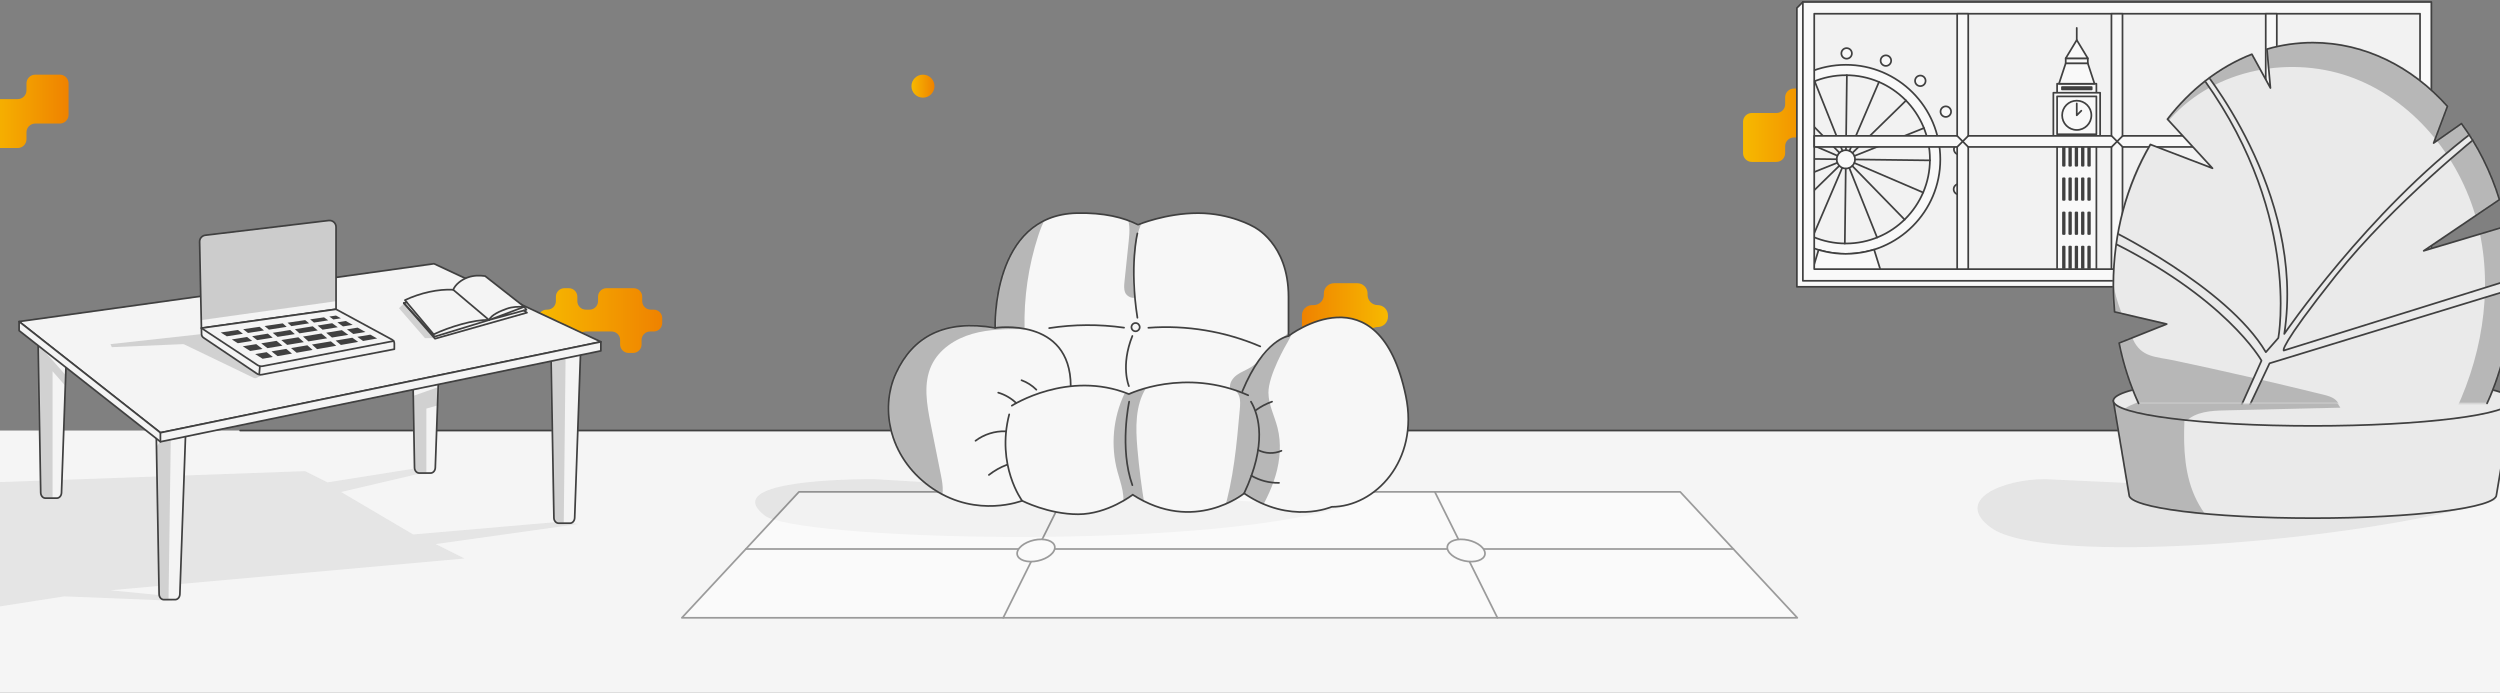 <?xml version="1.0" encoding="UTF-8"?>
<svg xmlns="http://www.w3.org/2000/svg" width="1440" height="399" viewBox="0 0 1440 399" fill="none">
  <rect x="0" y="0" width="1440" height="399" fill="#808080" stroke="none"/>
  <path d="M1538.84 248H-98.839V399H1538.84V248Z" fill="#F5F5F5"></path>
  <path opacity="0.25" d="M250.883 313.385L333 301.846L323.312 300.462L237.965 307.846L196.445 283.385L247.653 271.385L237.965 270L188.603 277.846L175.685 271.385L-4.696 277.846L-12.5 303.5L-4.696 350L37 343.5L99 346V343.5L63.5 340L267.491 321.692L250.883 313.385Z" fill="#B7B7B7"></path>
  <path opacity="0.25" d="M1146.91 304C1177.33 326.172 1355.41 312.5 1437.91 288L1177.91 276C1153.46 276 1124.96 288 1146.91 304Z" fill="#B7B7B7"></path>
  <path opacity="0.25" d="M440.543 297C458.043 310.5 686.543 317.924 773.543 292L503.544 276C473.268 276 417.196 278.989 440.543 297Z" fill="#B7B7B7"></path>
  <g opacity="0.5">
    <path d="M392.748 355.85H1035.25L967.808 283.328H460.192L392.748 355.85Z" fill="white" stroke="#404040" stroke-linecap="round" stroke-linejoin="round"></path>
    <path d="M613.89 283.328L577.841 355.85" stroke="#404040" stroke-linecap="round" stroke-linejoin="round"></path>
    <path d="M862.52 355.85L826.471 283.328" stroke="#404040" stroke-linecap="round" stroke-linejoin="round"></path>
    <path d="M998.41 316.234H429.605" stroke="#404040" stroke-linecap="round" stroke-linejoin="round"></path>
    <path d="M607.095 317.252C608.876 313.704 605.674 310.762 599.943 310.659C594.211 310.556 588.136 313.364 586.355 316.897C584.574 320.43 587.777 323.387 593.508 323.49C599.239 323.593 605.315 320.785 607.095 317.252Z" fill="white" stroke="#404040" stroke-linecap="round" stroke-linejoin="round"></path>
    <path d="M854.873 316.897C856.654 320.445 853.452 323.387 847.72 323.49C841.989 323.593 835.914 320.785 834.133 317.252C832.352 313.719 835.555 310.762 841.286 310.659C847.017 310.556 853.093 313.364 854.873 316.897Z" fill="white" stroke="#404040" stroke-linecap="round" stroke-linejoin="round"></path>
  </g>
  <path d="M1443.34 248H138.355" stroke="#404040" stroke-linecap="round" stroke-linejoin="round"></path>
  <path d="M15.25 48.05V52.04C15.25 54.83 12.99 57.09 10.2 57.09H-3.95C-6.74 57.09 -9 59.35 -9 62.14V80.21C-9 83 -6.74 85.26 -3.95 85.26H10.2C12.99 85.26 15.25 83 15.25 80.21V76.22C15.25 73.43 17.51 71.17 20.3 71.17H34.45C37.24 71.17 39.5 68.91 39.5 66.12V48.05C39.5 45.26 37.24 43 34.45 43H20.3C17.51 43 15.25 45.26 15.25 48.05Z" fill="url(#paint0_linear_513_119168)"></path>
  <path d="M369.91 173.46V170.9C369.91 168.2 367.72 166 365.01 166H349.37C346.67 166 344.47 168.19 344.47 170.9V173.46C344.47 176.16 342.28 178.36 339.57 178.36H337.45C334.75 178.36 332.55 176.17 332.55 173.46V170.9C332.55 168.2 330.36 166 327.65 166H325.09C322.39 166 320.19 168.19 320.19 170.9V173.46C320.19 176.16 318 178.36 315.29 178.36H314.9C312.2 178.36 310 180.55 310 183.26V186.04C310 188.74 312.19 190.94 314.9 190.94H315.29C317.99 190.94 320.19 193.13 320.19 195.84V198.4C320.19 201.1 322.38 203.3 325.09 203.3H327.65C330.35 203.3 332.55 201.11 332.55 198.4V195.84C332.55 193.14 334.74 190.94 337.45 190.94H352.29C354.99 190.94 357.19 193.13 357.19 195.84V198.4C357.19 201.1 359.38 203.3 362.09 203.3H364.65C367.35 203.3 369.55 201.11 369.55 198.4V195.84C369.55 193.14 371.74 190.94 374.45 190.94H376.54C379.24 190.94 381.44 188.75 381.44 186.04V183.26C381.44 180.56 379.25 178.36 376.54 178.36H374.82C372.12 178.36 369.92 176.17 369.92 173.46H369.91Z" fill="url(#paint1_linear_513_119168)"></path>
  <path d="M1028.25 56.05V60.04C1028.25 62.83 1025.99 65.09 1023.2 65.09H1009.05C1006.26 65.09 1004 67.35 1004 70.14V88.21C1004 91 1006.26 93.26 1009.05 93.26H1023.2C1025.99 93.26 1028.25 91 1028.25 88.21V84.22C1028.25 81.43 1030.51 79.17 1033.3 79.17H1047.45C1050.24 79.17 1052.5 76.91 1052.5 74.12V56.05C1052.5 53.26 1050.24 51 1047.45 51H1033.3C1030.51 51 1028.25 53.26 1028.25 56.05Z" fill="url(#paint2_linear_513_119168)"></path>
  <path d="M787.719 195.099L787.719 194.229C787.719 190.989 790.349 188.359 793.589 188.359C796.829 188.359 799.459 185.729 799.459 182.489L799.459 181.619C799.459 178.379 796.829 175.749 793.589 175.749C790.349 175.749 787.719 173.119 787.719 169.879L787.719 169.009C787.719 165.769 785.089 163.139 781.849 163.139L768.399 163.139C765.159 163.139 762.529 165.769 762.529 169.009L762.529 169.879C762.529 173.119 759.899 175.749 756.659 175.749L755.789 175.749C752.549 175.749 749.919 178.379 749.919 181.619L749.919 195.099C749.919 198.339 752.549 200.969 755.789 200.969L781.849 200.969C785.089 200.969 787.719 198.339 787.719 195.099Z" fill="url(#paint3_linear_513_119168)"></path>
  <path d="M538.25 49.625C538.25 45.966 535.284 43 531.625 43C527.966 43 525 45.966 525 49.625C525 53.284 527.966 56.25 531.625 56.25C535.284 56.25 538.25 53.284 538.25 49.625Z" fill="url(#paint4_linear_513_119168)"></path>
  <path d="M1035 165.216H1397.02L1400.47 161.76L1038.45 1.141L1035 4.597V165.216Z" fill="#F9F9F9" stroke="#404040" stroke-linecap="round" stroke-linejoin="round"></path>
  <path d="M1400.47 1.141H1038.45V161.76H1400.47V1.141Z" fill="#F9F9F9" stroke="#404040" stroke-linecap="round" stroke-linejoin="round"></path>
  <path d="M1393.94 7.898H1045V155.003H1393.94V7.898Z" fill="#F2F2F2"></path>
  <mask id="mask0_513_119168" style="mask-type:luminance" maskUnits="userSpaceOnUse" x="1045" y="7" width="349" height="148">
    <path d="M1393.94 7.898H1045V155.003H1393.94V7.898Z" fill="white"></path>
  </mask>
  <g mask="url(#mask0_513_119168)">
    <path d="M1292.07 157.434V114.724C1292.07 76.611 1299.92 45.711 1309.6 45.711C1319.27 45.711 1327.12 76.611 1327.12 114.724V157.434H1292.06H1292.07Z" fill="#F9F9F9"></path>
    <mask id="mask1_513_119168" style="mask-type:luminance" maskUnits="userSpaceOnUse" x="1292" y="45" width="36" height="113">
      <path d="M1292.07 157.426V114.716C1292.07 76.603 1299.92 45.703 1309.6 45.703C1319.27 45.703 1327.12 76.603 1327.12 114.716V157.426H1292.06H1292.07Z" fill="white"></path>
    </mask>
    <g mask="url(#mask1_513_119168)">
      <path d="M1315.13 43.399C1315.13 43.399 1303.83 42.696 1297.39 87.238L1296.02 168.579L1286.64 168.314L1287.71 85.855C1287.71 85.855 1291.29 43.411 1315.12 43.411L1315.13 43.399Z" fill="#B7B7B7"></path>
      <path d="M1320.02 59.203H1299.18" stroke="#404040" stroke-miterlimit="10"></path>
      <path d="M1303.32 59.203L1326.94 104.413" stroke="#404040" stroke-miterlimit="10"></path>
      <path d="M1312.01 59.203L1325.41 84.85" stroke="#404040" stroke-miterlimit="10"></path>
      <path d="M1297.39 65.203L1327.13 119.895L1306.24 157.42" stroke="#404040" stroke-miterlimit="10"></path>
      <path d="M1294.87 77.281L1327.13 135.798L1314.81 157.424" stroke="#404040" stroke-miterlimit="10"></path>
      <path d="M1293.26 89.656L1326.94 151.434" stroke="#404040" stroke-miterlimit="10"></path>
      <path d="M1292.14 108.492L1319.11 157.423" stroke="#404040" stroke-miterlimit="10"></path>
      <path d="M1292.07 123.633L1310.48 157.425" stroke="#404040" stroke-miterlimit="10"></path>
      <path d="M1292.07 139.867L1301.63 157.426" stroke="#404040" stroke-miterlimit="10"></path>
      <path d="M1306.24 59.203L1296.02 79.365" stroke="#404040" stroke-miterlimit="10"></path>
      <path d="M1315.13 59.203L1292.36 102.247" stroke="#404040" stroke-miterlimit="10"></path>
      <path d="M1321.53 64.156L1294.87 112.972" stroke="#404040" stroke-miterlimit="10"></path>
      <path d="M1324.1 75.898L1292.36 135.798" stroke="#404040" stroke-miterlimit="10"></path>
      <path d="M1325.83 88.57L1292.07 152.283" stroke="#404040" stroke-miterlimit="10"></path>
      <path d="M1326.94 104.414L1297.39 157.424" stroke="#404040" stroke-miterlimit="10"></path>
    </g>
    <path d="M1292.07 157.434V114.724C1292.07 76.611 1299.92 45.711 1309.6 45.711C1319.27 45.711 1327.12 76.611 1327.12 114.724V157.434H1292.06H1292.07Z" stroke="#404040" stroke-linecap="round" stroke-linejoin="round"></path>
    <path d="M1361.63 112.842H1327.12L1327.02 106.805H1361.63V112.842Z" fill="#F9F9F9" stroke="#404040" stroke-linecap="round" stroke-linejoin="round"></path>
    <path d="M1345.81 106.805H1343.5V112.842H1345.81V106.805Z" stroke="#404040" stroke-miterlimit="10"></path>
    <path d="M1375.54 99.164H1361.63V144.028H1375.54V99.164Z" fill="#F9F9F9" stroke="#404040" stroke-linecap="round" stroke-linejoin="round"></path>
    <path d="M1396.73 144.031H1327.13" stroke="#404040" stroke-miterlimit="10"></path>
    <path d="M1327.13 146.613C1327.13 146.613 1339.34 145.991 1358.15 151.809" stroke="#404040" stroke-miterlimit="10"></path>
    <path d="M1379.29 144.031H1358.14V157.431H1379.29V144.031Z" fill="#F9F9F9" stroke="#404040" stroke-linecap="round" stroke-linejoin="round"></path>
    <path d="M1351.28 149.896V144.031" stroke="#404040" stroke-miterlimit="10"></path>
    <path d="M1343.3 148.156V144.031" stroke="#404040" stroke-miterlimit="10"></path>
    <path d="M1335.45 147.027V144.031" stroke="#404040" stroke-miterlimit="10"></path>
    <path d="M1375.52 115.859C1375.52 115.859 1383.06 130.238 1396.72 137.531" stroke="#404040" stroke-miterlimit="10"></path>
    <path d="M1391.35 134.109V144.029" stroke="#404040" stroke-miterlimit="10"></path>
    <path d="M1383.44 126.844V144.034" stroke="#404040" stroke-miterlimit="10"></path>
    <path d="M1375.54 129.07H1361.63V144.037H1375.54V129.07Z" fill="#F9F9F9" stroke="#404040" stroke-linecap="round" stroke-linejoin="round"></path>
    <path d="M1375.54 115.859H1361.63V129.063H1375.54V115.859Z" fill="#F9F9F9" stroke="#404040" stroke-linecap="round" stroke-linejoin="round"></path>
    <path d="M1375.54 105.656H1361.63V115.864H1375.54V105.656Z" fill="#F9F9F9" stroke="#404040" stroke-linecap="round" stroke-linejoin="round"></path>
    <path d="M1371.19 105.65H1365.96V98.023L1368.57 83.414L1371.19 98.023V105.65Z" fill="#F9F9F9" stroke="#404040" stroke-linecap="round" stroke-linejoin="round"></path>
    <path d="M1365.96 105.656H1361.63V98.028L1363.8 89.883L1365.96 98.028V105.656Z" fill="#F9F9F9" stroke="#404040" stroke-linecap="round" stroke-linejoin="round"></path>
    <path d="M1375.52 105.656H1371.19V98.028L1373.36 89.883L1375.52 98.028V105.656Z" fill="#F9F9F9" stroke="#404040" stroke-linecap="round" stroke-linejoin="round"></path>
    <path d="M1370.3 108.641H1366.97V111.97H1370.3V108.641Z" fill="#404040"></path>
    <path d="M1370.3 120.805H1366.97V124.134H1370.3V120.805Z" fill="#404040"></path>
    <path d="M1370.3 135.438H1366.97V138.767H1370.3V135.438Z" fill="#404040"></path>
    <path d="M1207.52 48.227H1184.89V155.617H1207.52V48.227Z" fill="#F9F9F9" stroke="#404040" stroke-linecap="round" stroke-linejoin="round"></path>
    <path d="M1209.68 53.422H1182.74V79.414H1209.68V53.422Z" fill="#F9F9F9" stroke="#404040" stroke-linecap="round" stroke-linejoin="round"></path>
    <path d="M1207.52 55.508H1184.89V77.341H1207.52V55.508Z" fill="#F9F9F9" stroke="#404040" stroke-linecap="round" stroke-linejoin="round"></path>
    <path d="M1196.21 74.852C1200.86 74.852 1204.63 71.076 1204.63 66.418C1204.63 61.76 1200.86 57.984 1196.21 57.984C1191.56 57.984 1187.79 61.76 1187.79 66.418C1187.79 71.076 1191.56 74.852 1196.21 74.852Z" stroke="#404040" stroke-linecap="round" stroke-linejoin="round"></path>
    <path d="M1196.21 59.578V66.422L1198.85 63.772" stroke="#404040" stroke-linecap="round" stroke-linejoin="round"></path>
    <path d="M1206.44 48.224H1185.97L1189.85 36.438H1202.57L1206.44 48.224Z" fill="#F9F9F9" stroke="#404040" stroke-linecap="round" stroke-linejoin="round"></path>
    <path d="M1202.58 33.594H1189.85V36.44H1202.58V33.594Z" fill="#F9F9F9" stroke="#404040" stroke-linecap="round" stroke-linejoin="round"></path>
    <path d="M1196.21 23.055L1189.85 33.597H1202.58L1196.21 23.055Z" fill="#F9F9F9" stroke="#404040" stroke-linecap="round" stroke-linejoin="round"></path>
    <path d="M1196.21 23.053V16.094" stroke="#404040" stroke-linecap="round" stroke-linejoin="round"></path>
    <path d="M1204.82 49.656H1187.68C1187.41 49.656 1187.19 49.878 1187.19 50.152V51.511C1187.19 51.785 1187.41 52.007 1187.68 52.007H1204.82C1205.09 52.007 1205.31 51.785 1205.31 51.511V50.152C1205.31 49.878 1205.09 49.656 1204.82 49.656Z" fill="#404040"></path>
    <path d="M1189.18 82.539H1188.33C1188.03 82.539 1187.79 82.781 1187.79 83.081V95.408C1187.79 95.707 1188.03 95.95 1188.33 95.95H1189.18C1189.48 95.95 1189.72 95.707 1189.72 95.408V83.081C1189.72 82.781 1189.48 82.539 1189.18 82.539Z" fill="#404040"></path>
    <path d="M1192.82 82.539H1191.96C1191.67 82.539 1191.42 82.781 1191.42 83.081V95.408C1191.42 95.707 1191.67 95.95 1191.96 95.95H1192.82C1193.11 95.95 1193.36 95.707 1193.36 95.408V83.081C1193.36 82.781 1193.11 82.539 1192.82 82.539Z" fill="#404040"></path>
    <path d="M1196.44 82.539H1195.59C1195.29 82.539 1195.05 82.781 1195.05 83.081V95.408C1195.05 95.707 1195.29 95.95 1195.59 95.95H1196.44C1196.74 95.95 1196.98 95.707 1196.98 95.408V83.081C1196.98 82.781 1196.74 82.539 1196.44 82.539Z" fill="#404040"></path>
    <path d="M1200.08 82.539H1199.23C1198.93 82.539 1198.69 82.781 1198.69 83.081V95.408C1198.69 95.707 1198.93 95.95 1199.23 95.95H1200.08C1200.38 95.95 1200.62 95.707 1200.62 95.408V83.081C1200.62 82.781 1200.38 82.539 1200.08 82.539Z" fill="#404040"></path>
    <path d="M1203.71 82.539H1202.86C1202.56 82.539 1202.32 82.781 1202.32 83.081V95.408C1202.32 95.707 1202.56 95.95 1202.86 95.95H1203.71C1204.01 95.95 1204.26 95.707 1204.26 95.408V83.081C1204.26 82.781 1204.01 82.539 1203.71 82.539Z" fill="#404040"></path>
    <path d="M1189.18 102.203H1188.33C1188.03 102.203 1187.79 102.446 1187.79 102.745V115.072C1187.79 115.372 1188.03 115.614 1188.33 115.614H1189.18C1189.48 115.614 1189.72 115.372 1189.72 115.072V102.745C1189.72 102.446 1189.48 102.203 1189.18 102.203Z" fill="#404040"></path>
    <path d="M1192.82 102.203H1191.96C1191.67 102.203 1191.42 102.446 1191.42 102.745V115.072C1191.42 115.372 1191.67 115.614 1191.96 115.614H1192.82C1193.11 115.614 1193.36 115.372 1193.36 115.072V102.745C1193.36 102.446 1193.11 102.203 1192.82 102.203Z" fill="#404040"></path>
    <path d="M1196.44 102.203H1195.59C1195.29 102.203 1195.05 102.446 1195.05 102.745V115.072C1195.05 115.372 1195.29 115.614 1195.59 115.614H1196.44C1196.74 115.614 1196.98 115.372 1196.98 115.072V102.745C1196.98 102.446 1196.74 102.203 1196.44 102.203Z" fill="#404040"></path>
    <path d="M1200.08 102.203H1199.23C1198.93 102.203 1198.69 102.446 1198.69 102.745V115.072C1198.69 115.372 1198.93 115.614 1199.23 115.614H1200.08C1200.38 115.614 1200.62 115.372 1200.62 115.072V102.745C1200.62 102.446 1200.38 102.203 1200.08 102.203Z" fill="#404040"></path>
    <path d="M1203.71 102.203H1202.86C1202.56 102.203 1202.32 102.446 1202.32 102.745V115.072C1202.32 115.372 1202.56 115.614 1202.86 115.614H1203.71C1204.01 115.614 1204.26 115.372 1204.26 115.072V102.745C1204.26 102.446 1204.01 102.203 1203.71 102.203Z" fill="#404040"></path>
    <path d="M1189.18 121.875H1188.33C1188.03 121.875 1187.79 122.117 1187.79 122.417V134.744C1187.79 135.043 1188.03 135.286 1188.33 135.286H1189.18C1189.48 135.286 1189.72 135.043 1189.72 134.744V122.417C1189.72 122.117 1189.48 121.875 1189.18 121.875Z" fill="#404040"></path>
    <path d="M1192.82 121.875H1191.96C1191.67 121.875 1191.42 122.117 1191.42 122.417V134.744C1191.42 135.043 1191.67 135.286 1191.96 135.286H1192.82C1193.11 135.286 1193.36 135.043 1193.36 134.744V122.417C1193.36 122.117 1193.11 121.875 1192.82 121.875Z" fill="#404040"></path>
    <path d="M1196.44 121.875H1195.59C1195.29 121.875 1195.05 122.117 1195.05 122.417V134.744C1195.05 135.043 1195.29 135.286 1195.59 135.286H1196.44C1196.74 135.286 1196.98 135.043 1196.98 134.744V122.417C1196.98 122.117 1196.74 121.875 1196.44 121.875Z" fill="#404040"></path>
    <path d="M1200.08 121.875H1199.23C1198.93 121.875 1198.69 122.117 1198.69 122.417V134.744C1198.69 135.043 1198.93 135.286 1199.23 135.286H1200.08C1200.38 135.286 1200.62 135.043 1200.62 134.744V122.417C1200.62 122.117 1200.38 121.875 1200.08 121.875Z" fill="#404040"></path>
    <path d="M1203.71 121.875H1202.86C1202.56 121.875 1202.32 122.117 1202.32 122.417V134.744C1202.32 135.043 1202.56 135.286 1202.86 135.286H1203.71C1204.01 135.286 1204.26 135.043 1204.26 134.744V122.417C1204.26 122.117 1204.01 121.875 1203.71 121.875Z" fill="#404040"></path>
    <path d="M1189.18 141.539H1188.33C1188.03 141.539 1187.79 141.782 1187.79 142.081V155.077C1187.79 155.376 1188.03 155.618 1188.33 155.618H1189.18C1189.48 155.618 1189.72 155.376 1189.72 155.077V142.081C1189.72 141.782 1189.48 141.539 1189.18 141.539Z" fill="#404040"></path>
    <path d="M1192.82 141.539H1191.96C1191.67 141.539 1191.42 141.782 1191.42 142.081V155.077C1191.42 155.376 1191.67 155.618 1191.96 155.618H1192.82C1193.11 155.618 1193.36 155.376 1193.36 155.077V142.081C1193.36 141.782 1193.11 141.539 1192.82 141.539Z" fill="#404040"></path>
    <path d="M1196.44 141.539H1195.59C1195.29 141.539 1195.05 141.782 1195.05 142.081V155.077C1195.05 155.376 1195.29 155.618 1195.59 155.618H1196.44C1196.74 155.618 1196.98 155.376 1196.98 155.077V142.081C1196.98 141.782 1196.74 141.539 1196.44 141.539Z" fill="#404040"></path>
    <path d="M1200.08 141.539H1199.23C1198.93 141.539 1198.69 141.782 1198.69 142.081V155.077C1198.69 155.376 1198.93 155.618 1199.23 155.618H1200.08C1200.38 155.618 1200.62 155.376 1200.62 155.077V142.081C1200.62 141.782 1200.38 141.539 1200.08 141.539Z" fill="#404040"></path>
    <path d="M1203.71 141.539H1202.86C1202.56 141.539 1202.32 141.782 1202.32 142.081V155.077C1202.32 155.376 1202.56 155.618 1202.86 155.618H1203.71C1204.01 155.618 1204.26 155.376 1204.26 155.077V142.081C1204.26 141.782 1204.01 141.539 1203.71 141.539Z" fill="#404040"></path>
    <path d="M1063.23 37.336C1033.19 37.336 1008.84 61.715 1008.84 91.786C1008.84 121.857 1033.19 146.236 1063.23 146.236C1093.26 146.236 1117.61 121.857 1117.61 91.786C1117.61 61.715 1093.26 37.336 1063.23 37.336ZM1063.23 140.256C1036.49 140.256 1014.82 118.55 1014.82 91.786C1014.82 65.022 1036.5 43.316 1063.23 43.316C1089.96 43.316 1111.64 65.022 1111.64 91.786C1111.64 118.55 1089.96 140.256 1063.23 140.256Z" fill="#F9F9F9" stroke="#404040" stroke-linecap="round" stroke-linejoin="round"></path>
    <path d="M1063.22 97.069C1066.13 97.069 1068.5 94.701 1068.5 91.781C1068.5 88.86 1066.13 86.492 1063.22 86.492C1060.3 86.492 1057.94 88.86 1057.94 91.781C1057.94 94.701 1060.3 97.069 1063.22 97.069Z" fill="#F9F9F9" stroke="#404040" stroke-linecap="round" stroke-linejoin="round"></path>
    <path d="M1063.15 97.133L1062.62 140.303" stroke="#404040" stroke-linecap="round" stroke-linejoin="round"></path>
    <path d="M1061.11 96.695L1044.13 136.386" stroke="#404040" stroke-linecap="round" stroke-linejoin="round"></path>
    <path d="M1059.4 95.523L1028.52 125.686" stroke="#404040" stroke-linecap="round" stroke-linejoin="round"></path>
    <path d="M1058.26 93.766L1018.21 109.803" stroke="#404040" stroke-linecap="round" stroke-linejoin="round"></path>
    <path d="M1057.88 91.718L1014.75 91.188" stroke="#404040" stroke-linecap="round" stroke-linejoin="round"></path>
    <path d="M1058.3 89.673L1018.66 72.656" stroke="#404040" stroke-linecap="round" stroke-linejoin="round"></path>
    <path d="M1059.49 87.955L1029.36 57.055" stroke="#404040" stroke-linecap="round" stroke-linejoin="round"></path>
    <path d="M1061.23 86.821L1045.21 46.727" stroke="#404040" stroke-linecap="round" stroke-linejoin="round"></path>
    <path d="M1063.27 86.44L1063.8 43.258" stroke="#404040" stroke-linecap="round" stroke-linejoin="round"></path>
    <path d="M1065.31 86.863L1082.31 47.172" stroke="#404040" stroke-linecap="round" stroke-linejoin="round"></path>
    <path d="M1067.04 88.038L1097.9 57.875" stroke="#404040" stroke-linecap="round" stroke-linejoin="round"></path>
    <path d="M1068.17 89.796L1108.22 73.758" stroke="#404040" stroke-linecap="round" stroke-linejoin="round"></path>
    <path d="M1068.56 91.844L1111.69 92.374" stroke="#404040" stroke-linecap="round" stroke-linejoin="round"></path>
    <path d="M1068.12 93.883L1107.76 110.9" stroke="#404040" stroke-linecap="round" stroke-linejoin="round"></path>
    <path d="M1066.95 95.609L1097.07 126.51" stroke="#404040" stroke-linecap="round" stroke-linejoin="round"></path>
    <path d="M1065.2 96.742L1081.21 136.837" stroke="#404040" stroke-linecap="round" stroke-linejoin="round"></path>
    <path d="M1063.65 33.802C1065.33 33.802 1066.69 32.44 1066.69 30.76C1066.69 29.081 1065.33 27.719 1063.65 27.719C1061.98 27.719 1060.62 29.081 1060.62 30.76C1060.62 32.44 1061.98 33.802 1063.65 33.802Z" fill="#F9F9F9" stroke="#404040" stroke-linecap="round" stroke-linejoin="round"></path>
    <path d="M1086.27 37.958C1087.94 37.958 1089.31 36.596 1089.31 34.917C1089.31 33.237 1087.94 31.875 1086.27 31.875C1084.59 31.875 1083.23 33.237 1083.23 34.917C1083.23 36.596 1084.59 37.958 1086.27 37.958Z" fill="#F9F9F9" stroke="#404040" stroke-linecap="round" stroke-linejoin="round"></path>
    <path d="M1106.11 49.599C1107.78 49.599 1109.14 48.237 1109.14 46.557C1109.14 44.877 1107.78 43.516 1106.11 43.516C1104.43 43.516 1103.07 44.877 1103.07 46.557C1103.07 48.237 1104.43 49.599 1106.11 49.599Z" fill="#F9F9F9" stroke="#404040" stroke-linecap="round" stroke-linejoin="round"></path>
    <path d="M1120.78 67.341C1122.46 67.341 1123.82 65.979 1123.82 64.299C1123.82 62.62 1122.46 61.258 1120.78 61.258C1119.1 61.258 1117.74 62.62 1117.74 64.299C1117.74 65.979 1119.1 67.341 1120.78 67.341Z" fill="#F9F9F9" stroke="#404040" stroke-linecap="round" stroke-linejoin="round"></path>
    <path d="M1128.5 89.021C1130.18 89.021 1131.54 87.659 1131.54 85.979C1131.54 84.299 1130.18 82.938 1128.5 82.938C1126.82 82.938 1125.46 84.299 1125.46 85.979C1125.46 87.659 1126.82 89.021 1128.5 89.021Z" fill="#F9F9F9" stroke="#404040" stroke-linecap="round" stroke-linejoin="round"></path>
    <path d="M1128.35 112.044C1130.03 112.044 1131.39 110.682 1131.39 109.003C1131.39 107.323 1130.03 105.961 1128.35 105.961C1126.67 105.961 1125.31 107.323 1125.31 109.003C1125.31 110.682 1126.67 112.044 1128.35 112.044Z" fill="#F9F9F9" stroke="#404040" stroke-linecap="round" stroke-linejoin="round"></path>
    <path d="M1063.23 146.227C1054.43 146.227 1047.51 143.911 1047.51 143.911L1041.63 163.405H1085.62L1079.48 143.75C1079.48 143.75 1072.03 146.216 1063.23 146.216V146.227Z" fill="#F9F9F9" stroke="#404040" stroke-linecap="round" stroke-linejoin="round"></path>
  </g>
  <path d="M1393.94 7.898H1045V155.003H1393.94V7.898Z" stroke="#404040" stroke-linecap="round" stroke-linejoin="round"></path>
  <path d="M1393.92 78.26H1311.44V7.898H1305.06V78.26H1222.56V7.898H1216.19V78.26H1133.7V7.898H1127.33V78.26H1045V84.642H1127.33V155.003H1133.7V84.642H1216.19V155.003H1222.56V84.642H1305.06V155.003H1311.44V84.642H1393.92V78.26Z" fill="#F9F9F9" stroke="#404040" stroke-linecap="round" stroke-linejoin="round"></path>
  <path d="M1311.44 84.648L1305.06 78.266" stroke="#404040" stroke-linecap="round" stroke-linejoin="round"></path>
  <path d="M1305.06 84.648L1311.44 78.266" stroke="#404040" stroke-linecap="round" stroke-linejoin="round"></path>
  <path d="M1222.66 84.648L1216.27 78.266" stroke="#404040" stroke-linecap="round" stroke-linejoin="round"></path>
  <path d="M1216.27 84.648L1222.66 78.266" stroke="#404040" stroke-linecap="round" stroke-linejoin="round"></path>
  <path d="M1133.7 84.648L1127.33 78.266" stroke="#404040" stroke-linecap="round" stroke-linejoin="round"></path>
  <path d="M1127.33 84.648L1133.7 78.266" stroke="#404040" stroke-linecap="round" stroke-linejoin="round"></path>
  <path d="M1217.28 230.82L1226.38 285.119C1226.38 292.486 1273.74 298.455 1332.17 298.455C1390.59 298.455 1437.95 292.486 1437.95 285.119L1447.05 230.82H1217.28Z" fill="#EAEAEA"></path>
  <mask id="mask2_513_119168" style="mask-type:luminance" maskUnits="userSpaceOnUse" x="1217" y="230" width="231" height="69">
    <path d="M1217.28 230.82L1226.38 285.119C1226.38 292.486 1273.74 298.455 1332.17 298.455C1390.59 298.455 1437.95 292.486 1437.95 285.119L1447.05 230.82H1217.28Z" fill="white"></path>
  </mask>
  <g mask="url(#mask2_513_119168)">
    <path d="M1258.85 230.995C1257.89 246.533 1256.97 262.405 1261.14 277.411C1265.31 292.402 1275.58 306.619 1290.42 311.236C1284.24 312.527 1278.1 314.289 1271.89 313.165C1252.73 309.733 1233.56 306.285 1214.4 302.852C1222.26 277.457 1219.31 249.267 1215.55 222.945C1228.58 228.899 1244.59 229.628 1258.85 230.995Z" fill="#B7B7B7"></path>
  </g>
  <path d="M1217.28 230.82L1226.38 285.119C1226.38 292.486 1273.74 298.455 1332.17 298.455C1390.59 298.455 1437.95 292.486 1437.95 285.119L1447.05 230.82H1217.28Z" stroke="#404040" stroke-linecap="round" stroke-linejoin="round"></path>
  <path d="M1332.17 245.316C1395.62 245.316 1447.05 238.828 1447.05 230.826C1447.05 222.823 1395.62 216.336 1332.17 216.336C1268.72 216.336 1217.28 222.823 1217.28 230.826C1217.28 238.828 1268.72 245.316 1332.17 245.316Z" fill="#EAEAEA"></path>
  <mask id="mask3_513_119168" style="mask-type:luminance" maskUnits="userSpaceOnUse" x="1217" y="216" width="231" height="30">
    <path d="M1332.17 245.316C1395.62 245.316 1447.05 238.828 1447.05 230.826C1447.05 222.823 1395.62 216.336 1332.17 216.336C1268.72 216.336 1217.28 222.823 1217.28 230.826C1217.28 238.828 1268.72 245.316 1332.17 245.316Z" fill="white"></path>
  </mask>
  <g mask="url(#mask3_513_119168)">
    <path d="M1335.5 235.108C1317.5 235.533 1299.5 235.959 1281.5 236.384C1273.53 236.566 1264.72 237.098 1259.07 242.748C1257.54 244.282 1256.33 246.135 1254.72 247.593C1251.29 250.707 1247.82 249.203 1243.75 248.565C1238.9 247.806 1234.07 246.834 1229.31 245.634C1225.81 244.753 1221.57 242.763 1221.76 239.163C1221.91 236.338 1224.79 234.546 1227.37 233.392C1249.97 223.231 1275.43 222.076 1300.17 221.074C1316.3 220.421 1338.29 218.932 1348.06 234.819C1343.86 234.926 1339.68 235.017 1335.47 235.123L1335.5 235.108Z" fill="#B7B7B7"></path>
  </g>
  <path d="M1332.17 245.316C1395.62 245.316 1447.05 238.828 1447.05 230.826C1447.05 222.823 1395.62 216.336 1332.17 216.336C1268.72 216.336 1217.28 222.823 1217.28 230.826C1217.28 238.828 1268.72 245.316 1332.17 245.316Z" stroke="#404040" stroke-linecap="round" stroke-linejoin="round"></path>
  <path d="M1432.53 232.342C1441.77 212.217 1447.05 189.009 1447.05 164.328C1447.05 152.572 1445.85 141.165 1443.61 130.26L1396.05 144.476L1439.68 114.98C1434.63 98.713 1427.16 83.889 1417.8 71.177L1401.77 82.401L1409.73 61.243C1389.3 38.476 1362.07 24.578 1332.17 24.578C1323.08 24.578 1314.23 25.869 1305.77 28.299L1307.77 50.687L1297.08 31.246C1278.31 38.567 1261.64 51.599 1248.46 68.655L1274.4 96.921L1238.62 83.221C1225.2 106.095 1217.29 134.103 1217.29 164.343C1217.29 169.507 1217.54 174.61 1217.99 179.638L1248.03 186.655L1220.6 197.591C1223.07 209.893 1226.87 221.573 1231.83 232.357" fill="#EAEAEA"></path>
  <mask id="mask4_513_119168" style="mask-type:luminance" maskUnits="userSpaceOnUse" x="1217" y="24" width="231" height="209">
    <path d="M1432.53 232.342C1441.77 212.217 1447.05 189.009 1447.05 164.328C1447.05 152.572 1445.85 141.165 1443.61 130.26L1396.05 144.476L1439.68 114.98C1434.63 98.713 1427.16 83.889 1417.8 71.177L1401.77 82.401L1409.73 61.243C1389.3 38.476 1362.07 24.578 1332.17 24.578C1323.08 24.578 1314.23 25.869 1305.77 28.299L1307.77 50.687L1297.08 31.246C1278.31 38.567 1261.64 51.599 1248.46 68.655L1274.4 96.921L1238.62 83.221C1225.2 106.095 1217.29 134.103 1217.29 164.343C1217.29 169.507 1217.54 174.61 1217.99 179.638L1248.03 186.655L1220.6 197.591C1223.07 209.893 1226.87 221.573 1231.83 232.357" fill="white"></path>
  </mask>
  <g mask="url(#mask4_513_119168)">
    <path d="M1332.62 243.398C1310.24 243.641 1287.87 243.869 1265.49 244.112C1254.67 244.234 1243.83 244.629 1233.09 244.947C1222.35 245.266 1223.76 237.718 1221.24 229.561C1219.72 224.656 1217.29 219.917 1215.63 215.041C1212.38 205.609 1209.8 195.934 1208.03 186.122C1204.48 166.59 1204.04 146.435 1207.55 126.857C1214.4 88.84 1237.09 53.056 1270.88 34.404C1294.21 21.524 1321.59 17.226 1348.2 18.745C1372.78 20.157 1398.57 27.281 1414.8 45.811C1423.89 56.184 1429.21 69.231 1434.1 82.126C1443.88 107.977 1452.62 134.664 1454.03 162.276C1455.44 189.889 1448.81 218.838 1430.86 239.844C1424.83 239.966 1417.35 240.74 1411.54 242.411C1429.24 208.222 1436.52 167.881 1427.51 130.441C1418.5 92.986 1392.12 59.192 1356.27 45.218C1320.42 31.245 1275.91 39.538 1250.26 68.244C1237.52 82.506 1229.87 100.565 1223.82 118.716C1219.13 132.765 1215.25 147.574 1217.14 162.261C1218.64 173.911 1223.73 184.846 1228.57 195.433C1233.41 206.019 1241.87 205.412 1252.19 207.599C1280.93 213.689 1309.59 220.251 1338.13 227.283C1340.78 227.936 1343.56 228.665 1345.55 230.549C1349.47 234.3 1347.29 239.875 1342.95 241.849C1339.77 243.292 1336.15 243.368 1332.65 243.398H1332.62Z" fill="#B7B7B7"></path>
    <path d="M1428.98 76.963C1428.98 76.963 1378.72 116.803 1345.53 158.586C1312.34 200.37 1315.39 201.919 1315.39 201.919L1459.11 157.052V162.854L1307.27 209.271L1293.36 238.676H1288.72L1302.63 207.721C1302.63 207.721 1282.15 170.965 1212.21 137.322L1213.76 131.52C1213.76 131.52 1282.72 164.935 1305.13 202.846L1312.32 194.674C1312.32 194.674 1326.26 119.673 1264.32 38.901L1266.54 37.078C1266.54 37.078 1328.49 110.074 1315.74 192.335C1315.74 192.335 1363.57 122.149 1424.92 75.642L1429 76.963H1428.98Z" fill="#EAEAEA" stroke="#404040" stroke-linecap="round" stroke-linejoin="round"></path>
  </g>
  <path d="M1432.53 232.342C1441.77 212.217 1447.05 189.009 1447.05 164.328C1447.05 152.572 1445.85 141.165 1443.61 130.26L1396.05 144.476L1439.68 114.98C1434.63 98.713 1427.16 83.889 1417.8 71.177L1401.77 82.401L1409.73 61.243C1389.3 38.476 1362.07 24.578 1332.17 24.578C1323.08 24.578 1314.23 25.869 1305.77 28.299L1307.77 50.687L1297.08 31.246C1278.31 38.567 1261.64 51.599 1248.46 68.655L1274.4 96.921L1238.62 83.221C1225.2 106.095 1217.29 134.103 1217.29 164.343C1217.29 169.507 1217.54 174.61 1217.99 179.638L1248.03 186.655L1220.6 197.591C1223.07 209.893 1226.87 221.573 1231.83 232.357" stroke="#404040" stroke-linecap="round" stroke-linejoin="round"></path>
  <path d="M652.448 284.926C652.448 284.926 638.07 296.211 620.977 296.211C603.883 296.211 588.741 288.427 588.741 288.427C588.741 288.427 563.109 298.539 537.851 281.816C512.592 265.093 506.379 235.929 516.089 214.923C525.799 193.917 544.064 183.805 573.192 188.87C573.192 188.87 570.867 123.915 620.196 122.759C635.915 122.385 647.305 125.291 655.521 129.438C655.521 129.438 671.477 122.759 690.116 122.759C708.754 122.759 721.977 130.543 721.977 130.543C721.977 130.543 742.178 139.873 742.178 170.991V193.544C742.178 193.544 794.24 153.486 809.772 228.163C817.529 265.484 791.897 291.945 767.046 291.945C767.046 291.945 743.298 302.397 716.613 284.161C716.613 284.161 687.824 307.785 652.448 284.943V284.926Z" fill="#F7F7F7"></path>
  <mask id="mask5_513_119168" style="mask-type:luminance" maskUnits="userSpaceOnUse" x="511" y="122" width="301" height="175">
    <path d="M652.448 284.918C652.448 284.918 638.07 296.203 620.977 296.203C603.883 296.203 588.741 288.419 588.741 288.419C588.741 288.419 563.109 298.531 537.851 281.808C512.592 265.085 506.379 235.922 516.089 214.916C525.799 193.91 544.064 183.798 573.192 188.862C573.192 188.862 570.867 123.907 620.196 122.751C635.915 122.377 647.305 125.283 655.521 129.43C655.521 129.43 671.477 122.751 690.116 122.751C708.754 122.751 721.977 130.535 721.977 130.535C721.977 130.535 742.178 139.865 742.178 170.983V193.536C742.178 193.536 794.24 153.478 809.772 228.155C817.529 265.476 791.897 291.937 767.046 291.937C767.046 291.937 743.298 302.389 716.613 284.154C716.613 284.154 687.824 307.777 652.448 284.935V284.918Z" fill="white"></path>
  </mask>
  <g mask="url(#mask5_513_119168)">
    <path d="M653.721 171.429C651.667 172.024 648.9 170.478 648.085 168.489C647.27 166.501 647.491 164.274 647.711 162.133C648.526 154.383 649.324 146.65 650.139 138.901C650.716 133.377 651.157 127.276 647.949 122.755C644.283 117.589 637.272 116.348 630.991 115.532C624.133 114.649 616.766 113.833 610.655 117.096C603.78 120.75 600.335 128.585 597.941 136.012C592.356 153.262 589.708 171.446 590.15 189.563C580.016 189.529 569.729 189.512 559.985 192.316C550.242 195.12 540.956 201.154 536.611 210.314C531.671 220.715 533.827 232.935 536.085 244.236C538.088 254.229 540.091 264.206 542.077 274.199C543.18 279.705 544.063 286.129 540.311 290.327C537.409 293.573 532.418 294.321 528.242 293.063C524.066 291.806 520.603 288.899 517.599 285.738C502.101 269.457 496.567 244.338 503.798 223.043C511.013 201.749 530.67 185.195 552.873 181.728C556.76 181.117 560.987 180.76 563.906 178.142C567.862 174.59 567.811 168.506 567.862 163.187C568.014 145.495 573.854 126.324 588.724 116.773C597.788 110.944 608.958 109.482 619.72 109.159C627.189 108.921 634.675 109.159 642.11 109.89C647.287 110.383 657.133 109.941 660.765 114.428C664.398 118.914 658.881 125.322 657.031 129.723C654.451 135.825 654.06 142.334 653.279 148.911C652.397 156.457 652.023 164.053 653.704 171.48L653.721 171.429Z" fill="#B7B7B7"></path>
    <path d="M722.927 298.79C727.816 290.922 732.179 282.662 734.776 273.773C737.373 264.885 738.137 255.317 735.845 246.343C734.131 239.613 730.702 233.206 730.617 226.255C730.498 216.194 741.006 198.23 741.006 198.23C741.006 198.23 744.978 191.585 744.197 190.837C743.399 190.09 738.816 194.848 737.865 195.392C730.956 199.318 727.188 207.306 720.466 211.537C717.886 213.152 714.949 214.172 712.488 215.939C710.026 217.707 708.006 220.63 708.533 223.638C711.028 223.791 713.031 225.966 713.795 228.346C714.559 230.725 714.338 233.308 714.117 235.789C712.335 255.929 710.519 276.238 704.611 295.578C710.417 296.292 717.478 296.649 722.91 298.807L722.927 298.79Z" fill="#B7B7B7"></path>
    <path d="M660.189 223.422C653.806 233.517 654.112 246.348 655.13 258.245C656.098 269.394 657.507 280.508 659.357 291.538C655.215 288.87 649.172 289.754 645.981 293.51C648.799 286.525 645.574 278.775 643.621 271.501C639.632 256.749 641.109 240.587 647.678 226.787C652.397 226.124 655.86 225.393 660.206 223.422H660.189Z" fill="#B7B7B7"></path>
  </g>
  <path d="M652.448 284.926C652.448 284.926 638.07 296.211 620.977 296.211C603.883 296.211 588.741 288.427 588.741 288.427C588.741 288.427 563.109 298.539 537.851 281.816C512.592 265.093 506.379 235.929 516.089 214.923C525.799 193.917 544.064 183.805 573.192 188.87C573.192 188.87 570.867 123.915 620.196 122.759C635.915 122.385 647.305 125.291 655.521 129.438C655.521 129.438 671.477 122.759 690.116 122.759C708.754 122.759 721.977 130.543 721.977 130.543C721.977 130.543 742.178 139.873 742.178 170.991V193.544C742.178 193.544 794.24 153.486 809.772 228.163C817.529 265.484 791.897 291.945 767.046 291.945C767.046 291.945 743.298 302.397 716.613 284.161C716.613 284.161 687.824 307.785 652.448 284.943V284.926Z" stroke="#404040" stroke-linecap="round" stroke-linejoin="round"></path>
  <path d="M655.147 134.453C655.147 134.453 650.462 152.995 655.147 183.008" stroke="#404040" stroke-linecap="round" stroke-linejoin="round"></path>
  <path d="M573.192 188.871C573.192 188.871 616.648 182.175 616.75 222.402" stroke="#404040" stroke-linecap="round" stroke-linejoin="round"></path>
  <path d="M720.551 231.359C725.253 239.381 729.871 255.934 716.613 284.146" stroke="#404040" stroke-linecap="round" stroke-linejoin="round"></path>
  <path d="M582.817 233.669C582.817 233.669 615.273 212.833 650.258 227.007C650.258 227.007 682.324 211.406 718.956 227.67" stroke="#404040" stroke-linecap="round" stroke-linejoin="round"></path>
  <path d="M588.742 288.432C588.742 288.432 573.719 268.106 581.307 238.688" stroke="#404040" stroke-linecap="round" stroke-linejoin="round"></path>
  <path d="M742.178 193.539C742.178 193.539 728.106 195.324 715.612 225.32" stroke="#404040" stroke-linecap="round" stroke-linejoin="round"></path>
  <path d="M650.241 222.398C650.241 222.398 645.319 210.79 652.244 193.523" stroke="#404040" stroke-linecap="round" stroke-linejoin="round"></path>
  <path d="M654.095 190.821C655.407 190.821 656.471 189.756 656.471 188.442C656.471 187.128 655.407 186.062 654.095 186.062C652.782 186.062 651.718 187.128 651.718 188.442C651.718 189.756 652.782 190.821 654.095 190.821Z" stroke="#404040" stroke-linecap="round" stroke-linejoin="round"></path>
  <path d="M596.94 224.471C594.547 222.058 591.61 220.188 588.402 219.016" stroke="#404040" stroke-linecap="round" stroke-linejoin="round"></path>
  <path d="M585.295 232.12C582.393 229.367 578.828 227.294 574.992 226.172" stroke="#404040" stroke-linecap="round" stroke-linejoin="round"></path>
  <path d="M579.253 248.441C573.074 248.203 566.844 250.158 561.904 253.88" stroke="#404040" stroke-linecap="round" stroke-linejoin="round"></path>
  <path d="M579.915 267.742C576.215 269.136 572.735 271.107 569.611 273.555" stroke="#404040" stroke-linecap="round" stroke-linejoin="round"></path>
  <path d="M720.806 274C725.593 276.787 731.161 278.232 736.695 278.13" stroke="#404040" stroke-linecap="round" stroke-linejoin="round"></path>
  <path d="M724.71 259.234C728.818 261.342 733.86 261.495 738.104 259.659" stroke="#404040" stroke-linecap="round" stroke-linejoin="round"></path>
  <path d="M723.438 236.237C726.255 234.164 729.396 232.515 732.689 231.359" stroke="#404040" stroke-linecap="round" stroke-linejoin="round"></path>
  <path d="M650.394 231.359C650.394 231.359 644.623 258.11 652.245 279.456" stroke="#404040" stroke-linecap="round" stroke-linejoin="round"></path>
  <path d="M661.462 188.801C683.377 187.135 705.682 190.874 725.899 199.525" stroke="#404040" stroke-linecap="round" stroke-linejoin="round"></path>
  <path d="M647.441 188.736C633.165 186.696 618.584 186.798 604.325 188.991" stroke="#404040" stroke-linecap="round" stroke-linejoin="round"></path>
  <path d="M321.776 301.375H328.294C329.75 301.375 330.964 300.003 331.016 298.283L334.379 203.75H317.373L319.054 298.221C319.089 299.983 320.302 301.375 321.776 301.375Z" fill="#F4F4F4"></path>
  <mask id="mask6_513_119168" style="mask-type:luminance" maskUnits="userSpaceOnUse" x="317" y="203" width="18" height="99">
    <path d="M321.776 301.367H328.294C329.75 301.367 330.964 299.995 331.016 298.275L334.379 203.742H317.373L319.054 298.214C319.089 299.975 320.302 301.367 321.776 301.367Z" fill="white"></path>
  </mask>
  <g mask="url(#mask6_513_119168)">
    <path d="M325.867 197.641L324.654 307.799L313.663 301.369L311.513 199.75L325.867 197.641Z" fill="#D1D1D1"></path>
  </g>
  <path d="M321.776 301.375H328.294C329.75 301.375 330.964 300.003 331.016 298.283L334.379 203.75H317.373L319.054 298.221C319.089 299.983 320.302 301.375 321.776 301.375Z" stroke="#404040" stroke-linecap="round" stroke-linejoin="round"></path>
  <path d="M241.494 272.492H248.012C249.468 272.492 250.682 271.12 250.734 269.4L254.097 174.867H237.091L238.772 269.339C238.807 271.1 240.021 272.492 241.494 272.492Z" fill="#F4F4F4"></path>
  <mask id="mask7_513_119168" style="mask-type:luminance" maskUnits="userSpaceOnUse" x="237" y="174" width="18" height="99">
    <path d="M241.494 272.492H248.012C249.468 272.492 250.682 271.12 250.734 269.4L254.097 174.867H237.091L238.772 269.339C238.807 271.1 240.021 272.492 241.494 272.492Z" fill="white"></path>
  </mask>
  <g mask="url(#mask7_513_119168)">
    <path d="M256.61 232.192L245.585 235.346V277.104L237.09 276.489L235.184 229.018L254.097 222.383L256.61 232.192Z" fill="#D1D1D1"></path>
  </g>
  <path d="M241.494 272.492H248.012C249.468 272.492 250.682 271.12 250.734 269.4L254.097 174.867H237.091L238.772 269.339C238.807 271.1 240.021 272.492 241.494 272.492Z" stroke="#404040" stroke-linecap="round" stroke-linejoin="round"></path>
  <path d="M94.367 345.383H100.885C102.341 345.383 103.555 344.011 103.607 342.291L106.97 247.758H89.963L91.645 342.229C91.68 343.99 92.893 345.383 94.367 345.383Z" fill="#F4F4F4"></path>
  <mask id="mask8_513_119168" style="mask-type:luminance" maskUnits="userSpaceOnUse" x="89" y="247" width="18" height="99">
    <path d="M94.367 345.375H100.885C102.341 345.375 103.555 344.003 103.607 342.283L106.97 247.75H89.963L91.645 342.221C91.68 343.983 92.893 345.375 94.367 345.375Z" fill="white"></path>
  </mask>
  <g mask="url(#mask8_513_119168)">
    <path d="M98.458 245.781L97.002 350.513L85.751 347.338L83.341 266.711L98.458 245.781Z" fill="#D1D1D1"></path>
  </g>
  <path d="M94.367 345.383H100.885C102.341 345.383 103.555 344.011 103.607 342.291L106.97 247.758H89.963L91.645 342.229C91.68 343.99 92.893 345.383 94.367 345.383Z" stroke="#404040" stroke-linecap="round" stroke-linejoin="round"></path>
  <path d="M26.186 286.938H32.704C34.16 286.938 35.374 285.565 35.426 283.845L38.789 189.312H21.783L23.464 283.784C23.499 285.545 24.712 286.938 26.186 286.938Z" fill="#F4F4F4"></path>
  <mask id="mask9_513_119168" style="mask-type:luminance" maskUnits="userSpaceOnUse" x="21" y="189" width="18" height="98">
    <path d="M26.186 286.93H32.704C34.16 286.93 35.374 285.558 35.426 283.837L38.789 189.305H21.783L23.464 283.776C23.499 285.537 24.712 286.93 26.186 286.93Z" fill="white"></path>
  </mask>
  <g mask="url(#mask9_513_119168)">
    <path d="M37.611 222.221L30.278 213.845V300.206L20.396 296.581L20.136 196.109L37.836 216.097L37.611 222.221Z" fill="#D1D1D1"></path>
  </g>
  <path d="M26.186 286.938H32.704C34.16 286.938 35.374 285.566 35.426 283.845L38.789 189.312H21.783L23.464 283.784C23.499 285.545 24.712 286.938 26.186 286.938Z" stroke="#404040" stroke-linecap="round" stroke-linejoin="round"></path>
  <path d="M250.006 151.906L11 185.213L92.391 249.24L346.097 196.876L250.006 151.906Z" fill="#F4F4F4"></path>
  <mask id="mask10_513_119168" style="mask-type:luminance" maskUnits="userSpaceOnUse" x="11" y="151" width="336" height="99">
    <path d="M250.006 151.906L11 185.213L92.391 249.24L346.097 196.876L250.006 151.906Z" fill="white"></path>
  </mask>
  <g mask="url(#mask10_513_119168)">
    <path d="M116.089 192.431L63.648 198.211L64.394 199.964L105.358 198.228C105.635 198.228 105.913 198.28 106.155 198.402L146.253 217.702C146.721 217.928 147.241 217.928 147.709 217.702L149.633 216.782C150.829 216.209 150.933 214.543 149.806 213.832L116.089 192.414" fill="#D1D1D1"></path>
    <path d="M251.168 194.775H244.788L229.793 177.505L233.191 174.242L251.168 194.775Z" fill="#D1D1D1"></path>
  </g>
  <path d="M250.006 151.906L11 185.213L92.391 249.24L346.097 196.876L250.006 151.906Z" stroke="#404040" stroke-linecap="round" stroke-linejoin="round"></path>
  <path d="M11 190.426L92.391 254.453L346.097 202.089V196.882L92.391 249.246L11 185.219V190.426Z" fill="#F4F4F4" stroke="#404040" stroke-linecap="round" stroke-linejoin="round"></path>
  <path d="M92.391 249.242V254.449" stroke="#404040" stroke-linecap="round" stroke-linejoin="round"></path>
  <path d="M193.561 178.115V130.767C193.561 128.511 191.585 126.758 189.349 127.018L118.29 135.488C116.366 135.713 114.927 137.362 114.979 139.306L116.019 188.962L193.561 178.097V178.115Z" fill="#F4F4F4"></path>
  <mask id="mask11_513_119168" style="mask-type:luminance" maskUnits="userSpaceOnUse" x="114" y="126" width="80" height="63">
    <path d="M193.561 178.107V130.759C193.561 128.503 191.585 126.75 189.349 127.01L118.29 135.48C116.366 135.706 114.927 137.354 114.979 139.298L116.019 188.955L193.561 178.09V178.107Z" fill="white"></path>
  </mask>
  <g mask="url(#mask11_513_119168)">
    <path d="M193.561 173.507V130.759C193.561 128.503 191.585 126.75 189.349 127.01L118.29 135.48C116.366 135.706 114.927 137.354 114.979 139.298L116.019 184.355L193.561 173.49V173.507Z" fill="#CCCCCC"></path>
  </g>
  <path d="M193.561 178.115V130.767C193.561 128.511 191.585 126.758 189.349 127.018L118.29 135.488C116.366 135.713 114.927 137.362 114.979 139.306L116.019 188.962L193.561 178.097V178.115Z" stroke="#404040" stroke-linecap="round" stroke-linejoin="round"></path>
  <path d="M225.858 195.645L193.562 178.133L116.02 188.998L116.089 192.452C116.089 193.267 116.522 194.048 117.198 194.5L147.9 215.171C148.784 215.761 149.859 215.987 150.881 215.779L227.141 201.13V197.832C227.141 196.912 226.638 196.079 225.841 195.645H225.858Z" fill="#F4F4F4" stroke="#404040" stroke-linecap="round" stroke-linejoin="round"></path>
  <path d="M226.725 196.422L151.297 210.897C150.274 211.088 149.217 210.897 148.333 210.307L116.002 188.977" stroke="#404040" stroke-linecap="round" stroke-linejoin="round"></path>
  <path d="M149.685 211.195L149.321 215.396" stroke="#404040" stroke-linecap="round" stroke-linejoin="round"></path>
  <path d="M191.204 194.411L187.875 191.651L196.907 190.176L200.634 192.866L191.204 194.428V194.411ZM188.482 194.862L185.136 192.102L174.527 193.838L177.665 196.649L188.482 194.862ZM194.602 188.509L191.342 186.166L182.935 187.52L185.795 189.898L194.602 188.492V188.509ZM203.547 192.38L210.516 191.234L205.974 188.7L199.854 189.707L203.547 192.397V192.38ZM197.549 188.023L203.165 187.121L199.161 184.882L194.324 185.663L197.566 188.006L197.549 188.023ZM169.864 189.638L172.516 192.015L183.039 190.332L180.161 187.954L169.864 189.62V189.638ZM137.082 190.054L127.131 191.512L130.65 193.716L139.925 192.258L137.082 190.054ZM156.377 202.377L159.896 205.137L168.182 203.679L164.888 200.954L156.377 202.394V202.377ZM175.012 197.083L171.84 194.272L162.045 195.868L165.408 198.663L174.995 197.083H175.012ZM169.829 192.449L167.159 190.071L157.087 191.703L159.896 194.029L169.846 192.449H169.829ZM145.195 193.629L148.125 195.921L157.087 194.497L154.279 192.172L145.212 193.647L145.195 193.629ZM189.037 184.5L186.645 182.782L178.653 183.962L180.854 185.802L189.037 184.517V184.5ZM193.301 196.146L196.352 198.698L206.32 196.945L202.957 194.532L193.301 196.164V196.146ZM213.272 192.762L205.818 194.011L209.129 196.406L217.259 194.966L213.272 192.744V192.762ZM179.676 198.437L182.64 201.11L193.683 199.166L190.58 196.615L179.658 198.455L179.676 198.437ZM196.37 183.337L193.544 181.758L189.696 182.331L192.036 184.014L196.37 183.337ZM167.61 200.468L170.869 203.175L180.057 201.561L177.041 198.888L167.61 200.485V200.468ZM146.981 203.956L151.263 206.647L157.157 205.605L153.586 202.846L146.963 203.956H146.981ZM162.687 199.114L159.289 196.32L150.465 197.76L154.036 200.537L162.687 199.114ZM152.06 190.332L149.512 188.232L140.064 189.62L142.855 191.79L152.06 190.332ZM165.131 188.266L162.877 186.253L152.389 187.798L154.903 189.881L165.148 188.266H165.131ZM178.046 186.236L175.792 184.379L165.634 185.871L167.835 187.85L178.029 186.236H178.046ZM147.622 198.212L139.838 199.479L144.12 202.169L151.211 201.006L147.622 198.229V198.212ZM142.317 194.098L133.528 195.521L136.978 197.691L145.247 196.372L142.317 194.098Z" fill="#404040"></path>
  <path d="M279.407 159.018C276.27 158.549 272.751 158.584 269.249 159.868C265.747 161.153 262.297 163.826 261.049 166.88C252.537 166.412 242.136 168.668 233.243 172.886L249.798 192.585C258.691 188.385 273.201 183.872 281.713 184.341C282.961 181.286 288.283 179.134 291.785 177.867C295.287 176.6 298.286 176.669 301.996 176.721L279.425 159.018H279.407Z" fill="#F4F4F4" stroke="#404040" stroke-linecap="round" stroke-linejoin="round"></path>
  <path d="M261.032 166.883L281.696 184.326L250.371 193.907L232.584 174.572L234.301 174.155" stroke="#404040" stroke-linecap="round" stroke-linejoin="round"></path>
  <path d="M301.754 178.84L303.539 180.09L250.562 195.103L232.584 174.57" stroke="#404040" stroke-linecap="round" stroke-linejoin="round"></path>
  <path d="M281.696 184.321L303.244 178.437L301.979 176.719L281.696 184.321Z" stroke="#404040" stroke-linecap="round" stroke-linejoin="round"></path>
  <defs>
    <linearGradient id="paint0_linear_513_119168" x1="-9" y1="64.13" x2="39.5" y2="64.13" gradientUnits="userSpaceOnUse">
      <stop stop-color="#F7B900"></stop>
      <stop offset="1" stop-color="#EF8200"></stop>
    </linearGradient>
    <linearGradient id="paint1_linear_513_119168" x1="310" y1="184.65" x2="381.44" y2="184.65" gradientUnits="userSpaceOnUse">
      <stop stop-color="#F7B900"></stop>
      <stop offset="1" stop-color="#EF8200"></stop>
    </linearGradient>
    <linearGradient id="paint2_linear_513_119168" x1="1004" y1="72.13" x2="1052.5" y2="72.13" gradientUnits="userSpaceOnUse">
      <stop stop-color="#F7B900"></stop>
      <stop offset="1" stop-color="#EF8200"></stop>
    </linearGradient>
    <linearGradient id="paint3_linear_513_119168" x1="799.459" y1="182.054" x2="749.919" y2="182.054" gradientUnits="userSpaceOnUse">
      <stop stop-color="#F7B900"></stop>
      <stop offset="1" stop-color="#EF8200"></stop>
    </linearGradient>
    <linearGradient id="paint4_linear_513_119168" x1="525" y1="49.625" x2="538.25" y2="49.625" gradientUnits="userSpaceOnUse">
      <stop stop-color="#F7B900"></stop>
      <stop offset="1" stop-color="#EF8200"></stop>
    </linearGradient>
  </defs>
</svg>
